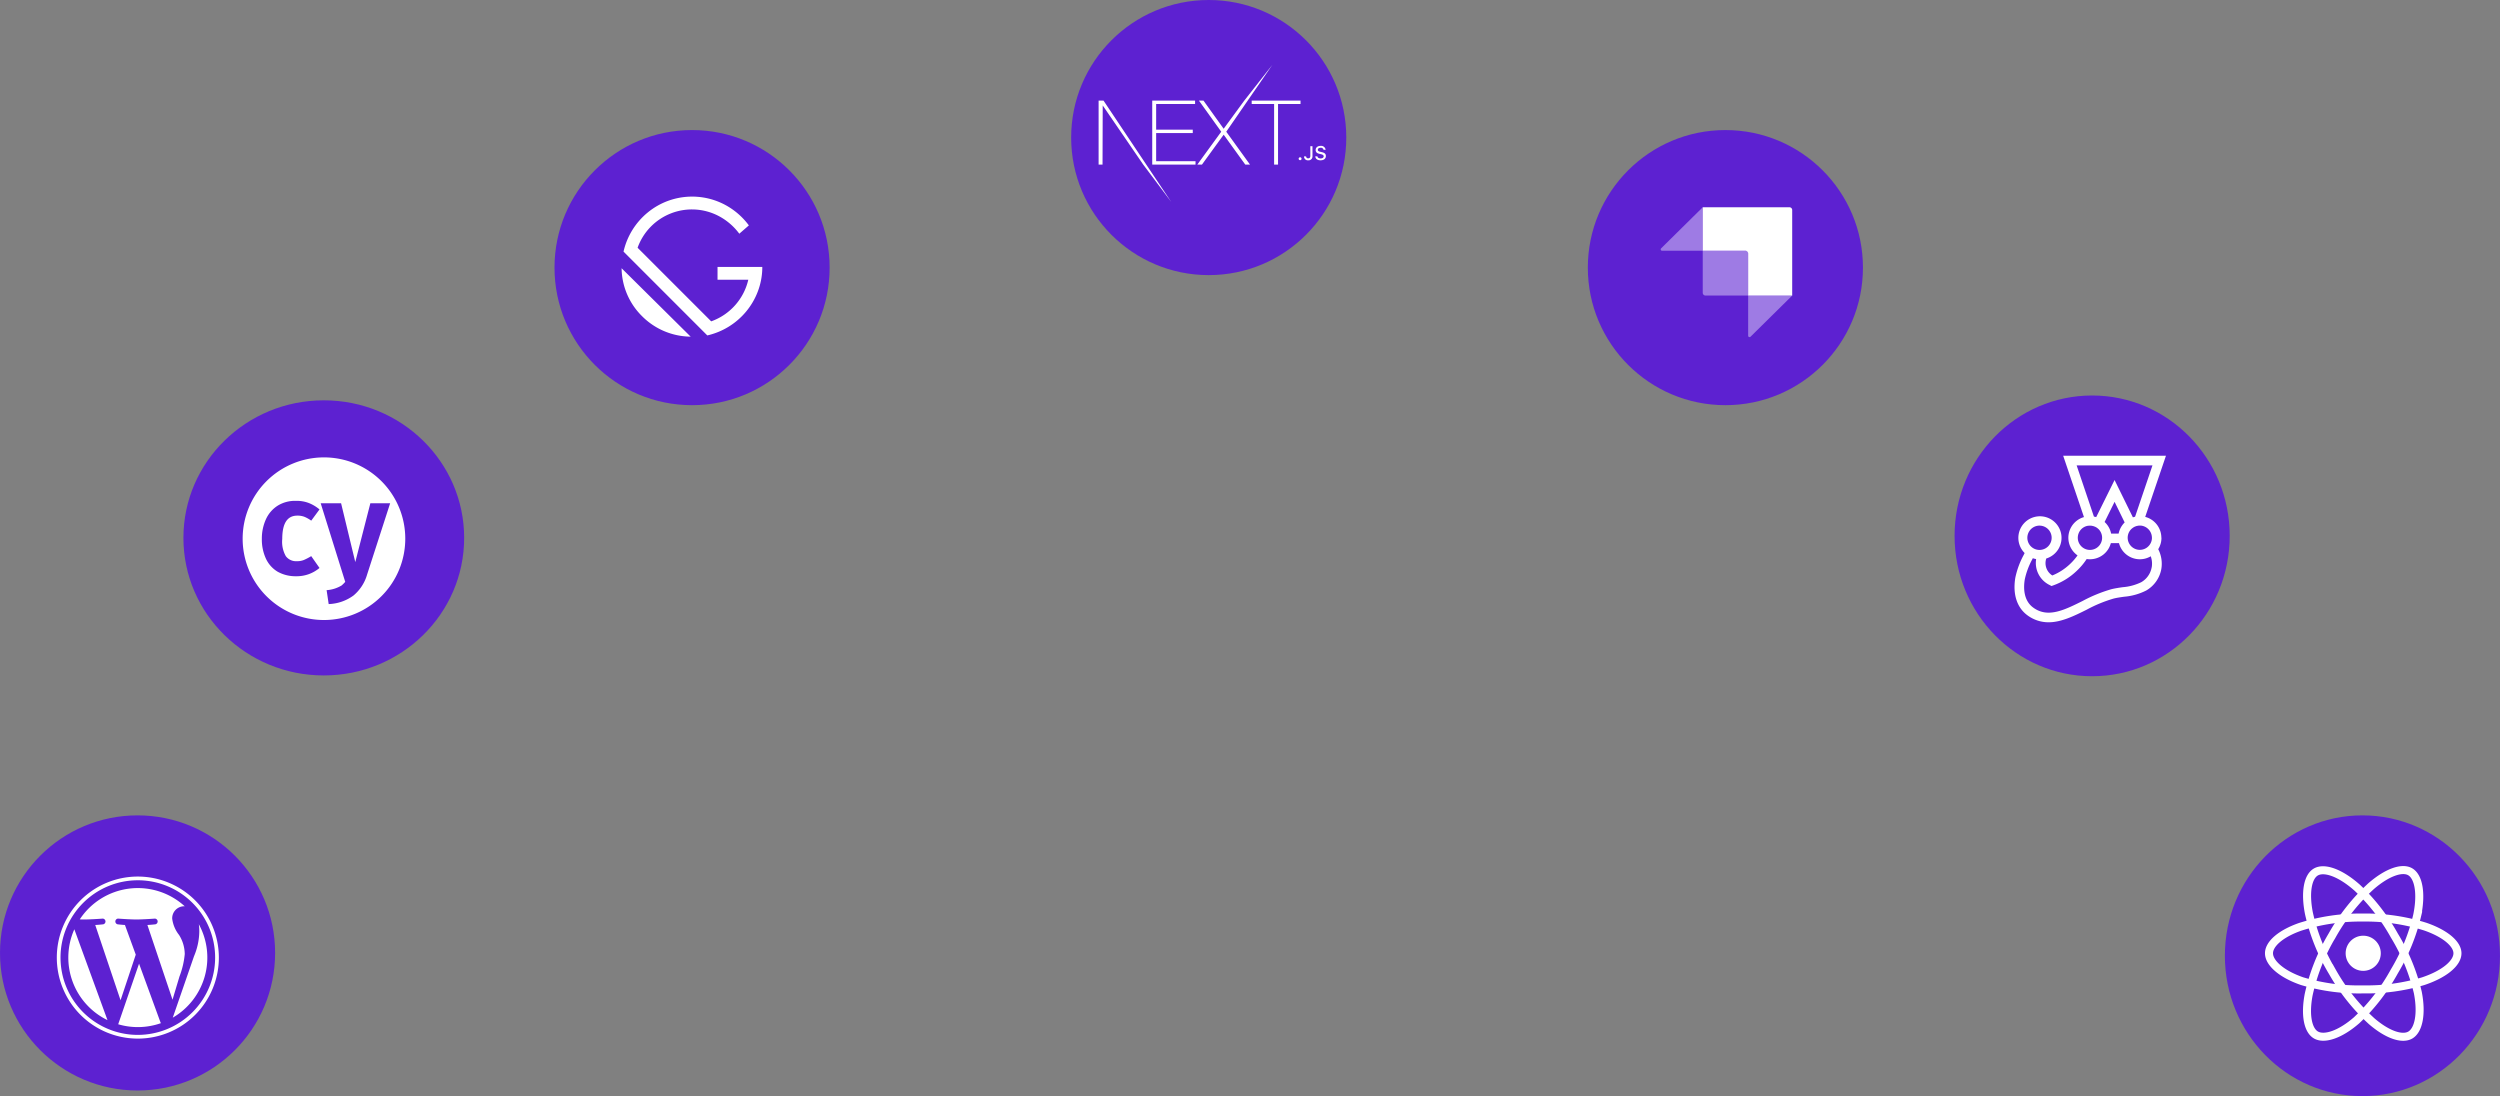 <svg xmlns="http://www.w3.org/2000/svg" width="518.013" height="227.119" viewBox="0 0 518.013 227.119">
  <rect x="0" y="0" width="518.013" height="227.119" fill="#808080" stroke="none"/>
  <g id="Group_3298" data-name="Group 3298" transform="translate(-852.994 -2382.051)">
    <g id="Group_3249" data-name="Group 3249" transform="translate(967.891 2409)">
      <ellipse id="Ellipse_408" data-name="Ellipse 408" cx="28.503" cy="28.503" rx="28.503" ry="28.503" transform="translate(0)" fill="#5d21d1"/>
      <g id="gatsbyjs-ar21" transform="translate(13.901 13.788)">
        <path id="Subtraction_2" data-name="Subtraction 2" d="M14.308,29.019h0A14.382,14.382,0,0,1,4.24,24.778,14.2,14.2,0,0,1,0,14.844L14.307,29.018Zm3.45-.254h0L.4,11.4A14.7,14.7,0,0,1,5.448,3.265,14.545,14.545,0,0,1,9.661.869a14.537,14.537,0,0,1,11.661.773,14.89,14.89,0,0,1,5.05,4.323L24.39,7.69a12.646,12.646,0,0,0-4.255-3.658A11.953,11.953,0,0,0,3.315,10.6l.01.009,15.24,15.24a12.027,12.027,0,0,0,7.685-8.613h-.012v-.011h-6.36V14.575h9.275c0,.108,0,.215,0,.322a14.311,14.311,0,0,1-.945,4.811A14.584,14.584,0,0,1,25.8,23.821a14.747,14.747,0,0,1-8.038,4.945Z" fill="#fff"/>
      </g>
    </g>
    <g id="Group_3250" data-name="Group 3250" transform="translate(1182 2409)">
      <ellipse id="Ellipse_409" data-name="Ellipse 409" cx="28.503" cy="28.503" rx="28.503" ry="28.503" transform="translate(0 0)" fill="#5d21d1"/>
      <g id="strapi-svgrepo-com" transform="translate(15.095 15.996)">
        <g id="Group_3204" data-name="Group 3204" transform="translate(0 0)">
          <path id="Path_11783" data-name="Path 11783" d="M53.991,0H36.024V9.009h8.841a.571.571,0,0,1,.57.57V18.3h9.126V.572A.57.57,0,0,0,53.991,0Z" transform="translate(-27.31 0)" fill="#fff" fill-rule="evenodd"/>
          <path id="Path_11784" data-name="Path 11784" d="M8.714,0V9.009H.285a.286.286,0,0,1-.2-.489L8.714,0Zm9.9,26.826a.286.286,0,0,1-.486-.2V18.3h9.126l-8.64,8.528Z" transform="translate(0 0)" fill="#fff" fill-rule="evenodd" opacity="0.405"/>
          <path id="Path_11785" data-name="Path 11785" d="M36.02,37.238h9.127a.285.285,0,0,1,.285.285v9H36.592a.57.57,0,0,1-.57-.57V37.238Z" transform="translate(-27.306 -28.229)" fill="#fff" fill-rule="evenodd" opacity="0.405"/>
        </g>
      </g>
    </g>
    <g id="Group_3251" data-name="Group 3251" transform="translate(852.994 2551)">
      <ellipse id="Ellipse_410" data-name="Ellipse 410" cx="28.503" cy="28.503" rx="28.503" ry="28.503" transform="translate(0 0)" fill="#5d21d1"/>
      <g id="wordpress-logo-svgrepo-com" transform="translate(11.77 12.678)">
        <g id="Group_3205" data-name="Group 3205">
          <path id="Path_11789" data-name="Path 11789" d="M8.708,23.11a14.406,14.406,0,0,0,8.117,12.963L9.955,17.249A14.348,14.348,0,0,0,8.708,23.11Zm24.126-.727a7.583,7.583,0,0,0-1.188-3.972,6.742,6.742,0,0,1-1.414-3.377,2.494,2.494,0,0,1,2.419-2.556c.064,0,.124.008.187.012A14.4,14.4,0,0,0,11.077,15.2c.338.01.656.017.927.017,1.506,0,3.838-.183,3.838-.183a.6.6,0,0,1,.092,1.186s-.78.092-1.648.137l5.245,15.6,3.152-9.453-2.244-6.148c-.776-.045-1.511-.137-1.511-.137a.6.6,0,0,1,.091-1.186s2.379.183,3.794.183c1.506,0,3.838-.183,3.838-.183a.6.6,0,0,1,.092,1.186s-.782.092-1.649.137L30.3,31.84l1.437-4.8A17.391,17.391,0,0,0,32.834,22.383Z" transform="translate(-6.322 -6.322)" fill="#fff"/>
          <path id="Path_11790" data-name="Path 11790" d="M50.737,44.216,46.415,56.772a14.406,14.406,0,0,0,8.851-.229,1.264,1.264,0,0,1-.1-.2Zm12.385-8.17a11.008,11.008,0,0,1,.1,1.481,13.586,13.586,0,0,1-1.1,5.159l-4.4,12.72a14.405,14.405,0,0,0,5.4-19.359Z" transform="translate(-33.695 -26.167)" fill="#fff"/>
          <path id="Path_11791" data-name="Path 11791" d="M16.789,0a16.789,16.789,0,1,0,16.79,16.789A16.808,16.808,0,0,0,16.789,0Zm0,32.808a16.019,16.019,0,1,1,16.018-16.02,16.038,16.038,0,0,1-16.018,16.02Z" fill="#fff"/>
        </g>
      </g>
    </g>
    <g id="Group_3252" data-name="Group 3252" transform="translate(891 2465)">
      <ellipse id="Ellipse_411" data-name="Ellipse 411" cx="29.085" cy="28.503" rx="29.085" ry="28.503" transform="translate(0 0)" fill="#5d21d1"/>
      <path id="cypress-svgrepo-com" d="M16.846,0A16.848,16.848,0,1,0,33.7,16.848,16.837,16.837,0,0,0,16.846,0Zm-7.9,20.464a2.647,2.647,0,0,0,2.326,1.042,3.589,3.589,0,0,0,1.41-.246,12.336,12.336,0,0,0,1.53-.8l1.717,2.45a7.31,7.31,0,0,1-4.84,1.716,7.58,7.58,0,0,1-3.8-.918,6.168,6.168,0,0,1-2.451-2.7,9.458,9.458,0,0,1-.858-4.107,9.666,9.666,0,0,1,.856-4.1A6.491,6.491,0,0,1,7.291,9.987a6.8,6.8,0,0,1,3.736-.98,7,7,0,0,1,2.635.428,7.919,7.919,0,0,1,2.266,1.348l-1.716,2.328a6.72,6.72,0,0,0-1.408-.8,3.929,3.929,0,0,0-1.471-.244c-2.082,0-3.124,1.592-3.124,4.838a6.036,6.036,0,0,0,.736,3.555h0Zm16.848,3.8a8.833,8.833,0,0,1-2.819,4.35,9.2,9.2,0,0,1-5.146,1.778L17.4,27.511a6.942,6.942,0,0,0,3.124-.983,7.915,7.915,0,0,0,.736-.734L16.173,9.5H20.4l2.941,12.191L26.466,9.5h4.1Z" transform="translate(12.269 11.825)" fill="#fff"/>
    </g>
    <g id="Group_3253" data-name="Group 3253" transform="translate(1314 2551)">
      <ellipse id="Ellipse_412" data-name="Ellipse 412" cx="28.503" cy="29.085" rx="28.503" ry="29.085" transform="translate(0 0)" fill="#5d21d1"/>
      <g id="reactjs-ar21" transform="translate(9.141 11.336)">
        <g id="Group_3203" data-name="Group 3203" transform="translate(0 0)">
          <circle id="Ellipse_407" data-name="Ellipse 407" cx="3.642" cy="3.642" r="3.642" transform="translate(15.882 13.597)" fill="#fff"/>
          <g id="Group_3202" data-name="Group 3202" transform="translate(0 0)">
            <path id="Path_11779" data-name="Path 11779" d="M19.568,9.4a40.868,40.868,0,0,1,12.859,1.881c4.127,1.421,6.665,3.575,6.665,5.525,0,2.032-2.689,4.32-7.122,5.789a41.036,41.036,0,0,1-12.4,1.69,40.9,40.9,0,0,1-12.655-1.7C2.625,21.114.043,18.8.043,16.8c0-1.934,2.423-4.072,6.492-5.49A41.225,41.225,0,0,1,19.567,9.4Z" transform="translate(-0.043 0.437)" fill="none" stroke="#fff" stroke-width="1.663" fill-rule="evenodd"/>
            <path id="Path_11780" data-name="Path 11780" d="M12.759,13.571a40.869,40.869,0,0,1,8.054-10.2C24.106.506,27.239-.616,28.929.358c1.761,1.015,2.4,4.488,1.457,9.061a41.013,41.013,0,0,1-4.732,11.588,40.892,40.892,0,0,1-7.8,10.112c-3.411,2.982-6.709,4.061-8.436,3.065-1.676-.966-2.317-4.133-1.513-8.367a41.241,41.241,0,0,1,4.85-12.246Z" transform="translate(0.318 -0.014)" fill="none" stroke="#fff" stroke-width="1.663" fill-rule="evenodd"/>
            <path id="Path_11781" data-name="Path 11781" d="M12.765,21.016A40.88,40.88,0,0,1,7.951,8.945C7.112,4.661,7.7,1.386,9.393.409c1.759-1.018,5.086.163,8.578,3.263a41.034,41.034,0,0,1,7.676,9.887,40.9,40.9,0,0,1,4.867,11.8c.88,4.445.168,7.84-1.558,8.839-1.674.969-4.738-.057-8-2.868a41.228,41.228,0,0,1-8.187-10.319Z" transform="translate(0.319 -0.012)" fill="none" stroke="#fff" stroke-width="1.663" fill-rule="evenodd"/>
          </g>
        </g>
      </g>
    </g>
    <g id="Group_3248" data-name="Group 3248" transform="translate(1257.993 2464)">
      <ellipse id="Ellipse_413" data-name="Ellipse 413" cx="28.503" cy="29.085" rx="28.503" ry="29.085" transform="translate(0 0)" fill="#5d21d1"/>
      <path id="jestjsio-ar21" d="M42.712,24.245a4.483,4.483,0,0,0-3.347-4.326l4.3-12.671H22.367l4.307,12.711A4.461,4.461,0,0,0,25.342,27.9a11.937,11.937,0,0,1-1.559,1.789,11.7,11.7,0,0,1-3.667,2.368,3.009,3.009,0,0,1-1.249-3.517,4.472,4.472,0,1,0-5.787-4.269,4.447,4.447,0,0,0,1.3,3.138l-.21.429a17.223,17.223,0,0,0-1.719,4.687c-.579,3.489.369,6.305,2.658,7.894a7.327,7.327,0,0,0,4.237,1.339c2.628,0,5.3-1.32,7.873-2.6a28.618,28.618,0,0,1,5.613-2.318c.683-.17,1.409-.27,2.169-.379a12.366,12.366,0,0,0,4.556-1.279A6.447,6.447,0,0,0,42.7,30.735a6.589,6.589,0,0,0-.639-4.126,4.452,4.452,0,0,0,.67-2.368Zm-1.949,0A2.515,2.515,0,1,1,36.056,23a2.733,2.733,0,0,1,.281-.4,2.2,2.2,0,0,1,.35-.33l.01-.01c.08-.061.17-.12.26-.18.05-.03.091-.061.129-.08.01,0,.02-.01.03-.01.04-.02.091-.04.14-.061s.1-.04.14-.061c.01,0,.02-.01.03-.01.04-.01.08-.03.12-.04.01,0,.03-.01.04-.01l.14-.03h.01l.15-.03a.061.061,0,0,0,.04-.01c.04,0,.08-.01.12-.01h.05c.05,0,.1-.01.152-.01h.129a.41.41,0,0,1,.11.01h.02a1.9,1.9,0,0,1,.24.04,2.541,2.541,0,0,1,2.008,2.478Zm-15.608-15H40.872L37.265,19.888a4.007,4.007,0,0,0-.45.129l-3.8-7.737-3.808,7.689a3.6,3.6,0,0,0-.47-.11ZM32.3,23.376a4.43,4.43,0,0,0-1.35-2.4L33.018,16.8l2.088,4.267a4.57,4.57,0,0,0-1.249,2.308ZM27.293,21.8l.14-.03h.03c.04-.01.08-.01.12-.02h.04c.04,0,.07-.01.11-.01h.39c.04,0,.07.01.1.01a.091.091,0,0,1,.05.01c.04.01.07.01.11.02a.078.078,0,0,1,.04.01l.14.03a.493.493,0,0,1,.13.04c.01,0,.02.01.04.01a.4.4,0,0,1,.1.04c.01,0,.02.01.03.01.04.02.08.03.12.05h.01a.538.538,0,0,1,.13.07,1.238,1.238,0,0,1,.129.07c.01,0,.01.01.02.01.04.02.07.05.11.07l.01.01q.176.137.34.29l.01.01a2.473,2.473,0,0,1,.28.36A2.52,2.52,0,1,1,27.292,21.8Zm-9.832-.07a2.518,2.518,0,1,1-2.518,2.518A2.527,2.527,0,0,1,17.461,21.727ZM40.7,30.391a4.433,4.433,0,0,1-2.169,3.067,10.648,10.648,0,0,1-3.838,1.029c-.769.11-1.579.23-2.351.419a30.606,30.606,0,0,0-6.015,2.468c-2.478,1.229-4.816,2.389-6.978,2.389a5.225,5.225,0,0,1-3.1-.989c-2.209-1.528-2.1-4.368-1.833-5.927a15.346,15.346,0,0,1,1.549-4.137c.04-.08.07-.15.11-.23a4.1,4.1,0,0,0,.69.18,5.078,5.078,0,0,0,2.806,5.385l.379.2.41-.15a13.623,13.623,0,0,0,4.8-2.978,13.4,13.4,0,0,0,2.078-2.468,3.952,3.952,0,0,0,.683.05,4.483,4.483,0,0,0,4.326-3.347h1.679A4.471,4.471,0,0,0,38.253,28.7a4.423,4.423,0,0,0,2.258-.62,4.536,4.536,0,0,1,.2,2.308Z" transform="translate(0.135 5.234)" fill="#fff"/>
    </g>
    <g id="Group_3254" data-name="Group 3254" transform="translate(1074.945 2382.051)">
      <ellipse id="Ellipse_414" data-name="Ellipse 414" cx="28.503" cy="28.503" rx="28.503" ry="28.503" transform="translate(0 0)" fill="#5d21d1"/>
      <g id="next-js-seeklogo.com" transform="translate(5.686 13.437)">
        <path id="Path_11778" data-name="Path 11778" d="M11.11,7.409h8.881v.706H11.924v5.312H19.51v.706H11.924v5.833h8.159v.706H11.11Zm9.676,0h.944l4.181,5.833,4.274-5.833L36,0l-9.55,13.854,4.921,6.817h-.981l-4.477-6.2-4.5,6.2h-.962l4.958-6.817Zm10.934.706V7.409h10.12v.706H37.179V20.671h-.814V8.115ZM0,7.409H1.018l14.032,21-5.8-7.735L.851,8.412.814,20.671H0ZM41.759,19.752a.3.3,0,1,1,.291-.3A.288.288,0,0,1,41.759,19.752Zm.8-.777h.436a.4.4,0,0,0,.432.395c.283,0,.444-.171.444-.49V16.858h.444v2.024a.82.82,0,0,1-.883.906A.8.8,0,0,1,42.559,18.975Zm2.334-.026h.44c.038.272.3.444.685.444.356,0,.618-.184.618-.438,0-.218-.166-.349-.544-.438l-.368-.089c-.517-.121-.752-.371-.752-.791,0-.51.416-.849,1.039-.849a.932.932,0,0,1,1.03.821h-.432a.546.546,0,0,0-.6-.428c-.35,0-.584.169-.584.426,0,.2.15.321.523.408l.315.077c.586.137.828.375.828.8,0,.547-.424.89-1.1.89C45.351,19.788,44.925,19.461,44.893,18.949Z" transform="translate(0)" fill="#fff"/>
      </g>
    </g>
  </g>
</svg>
